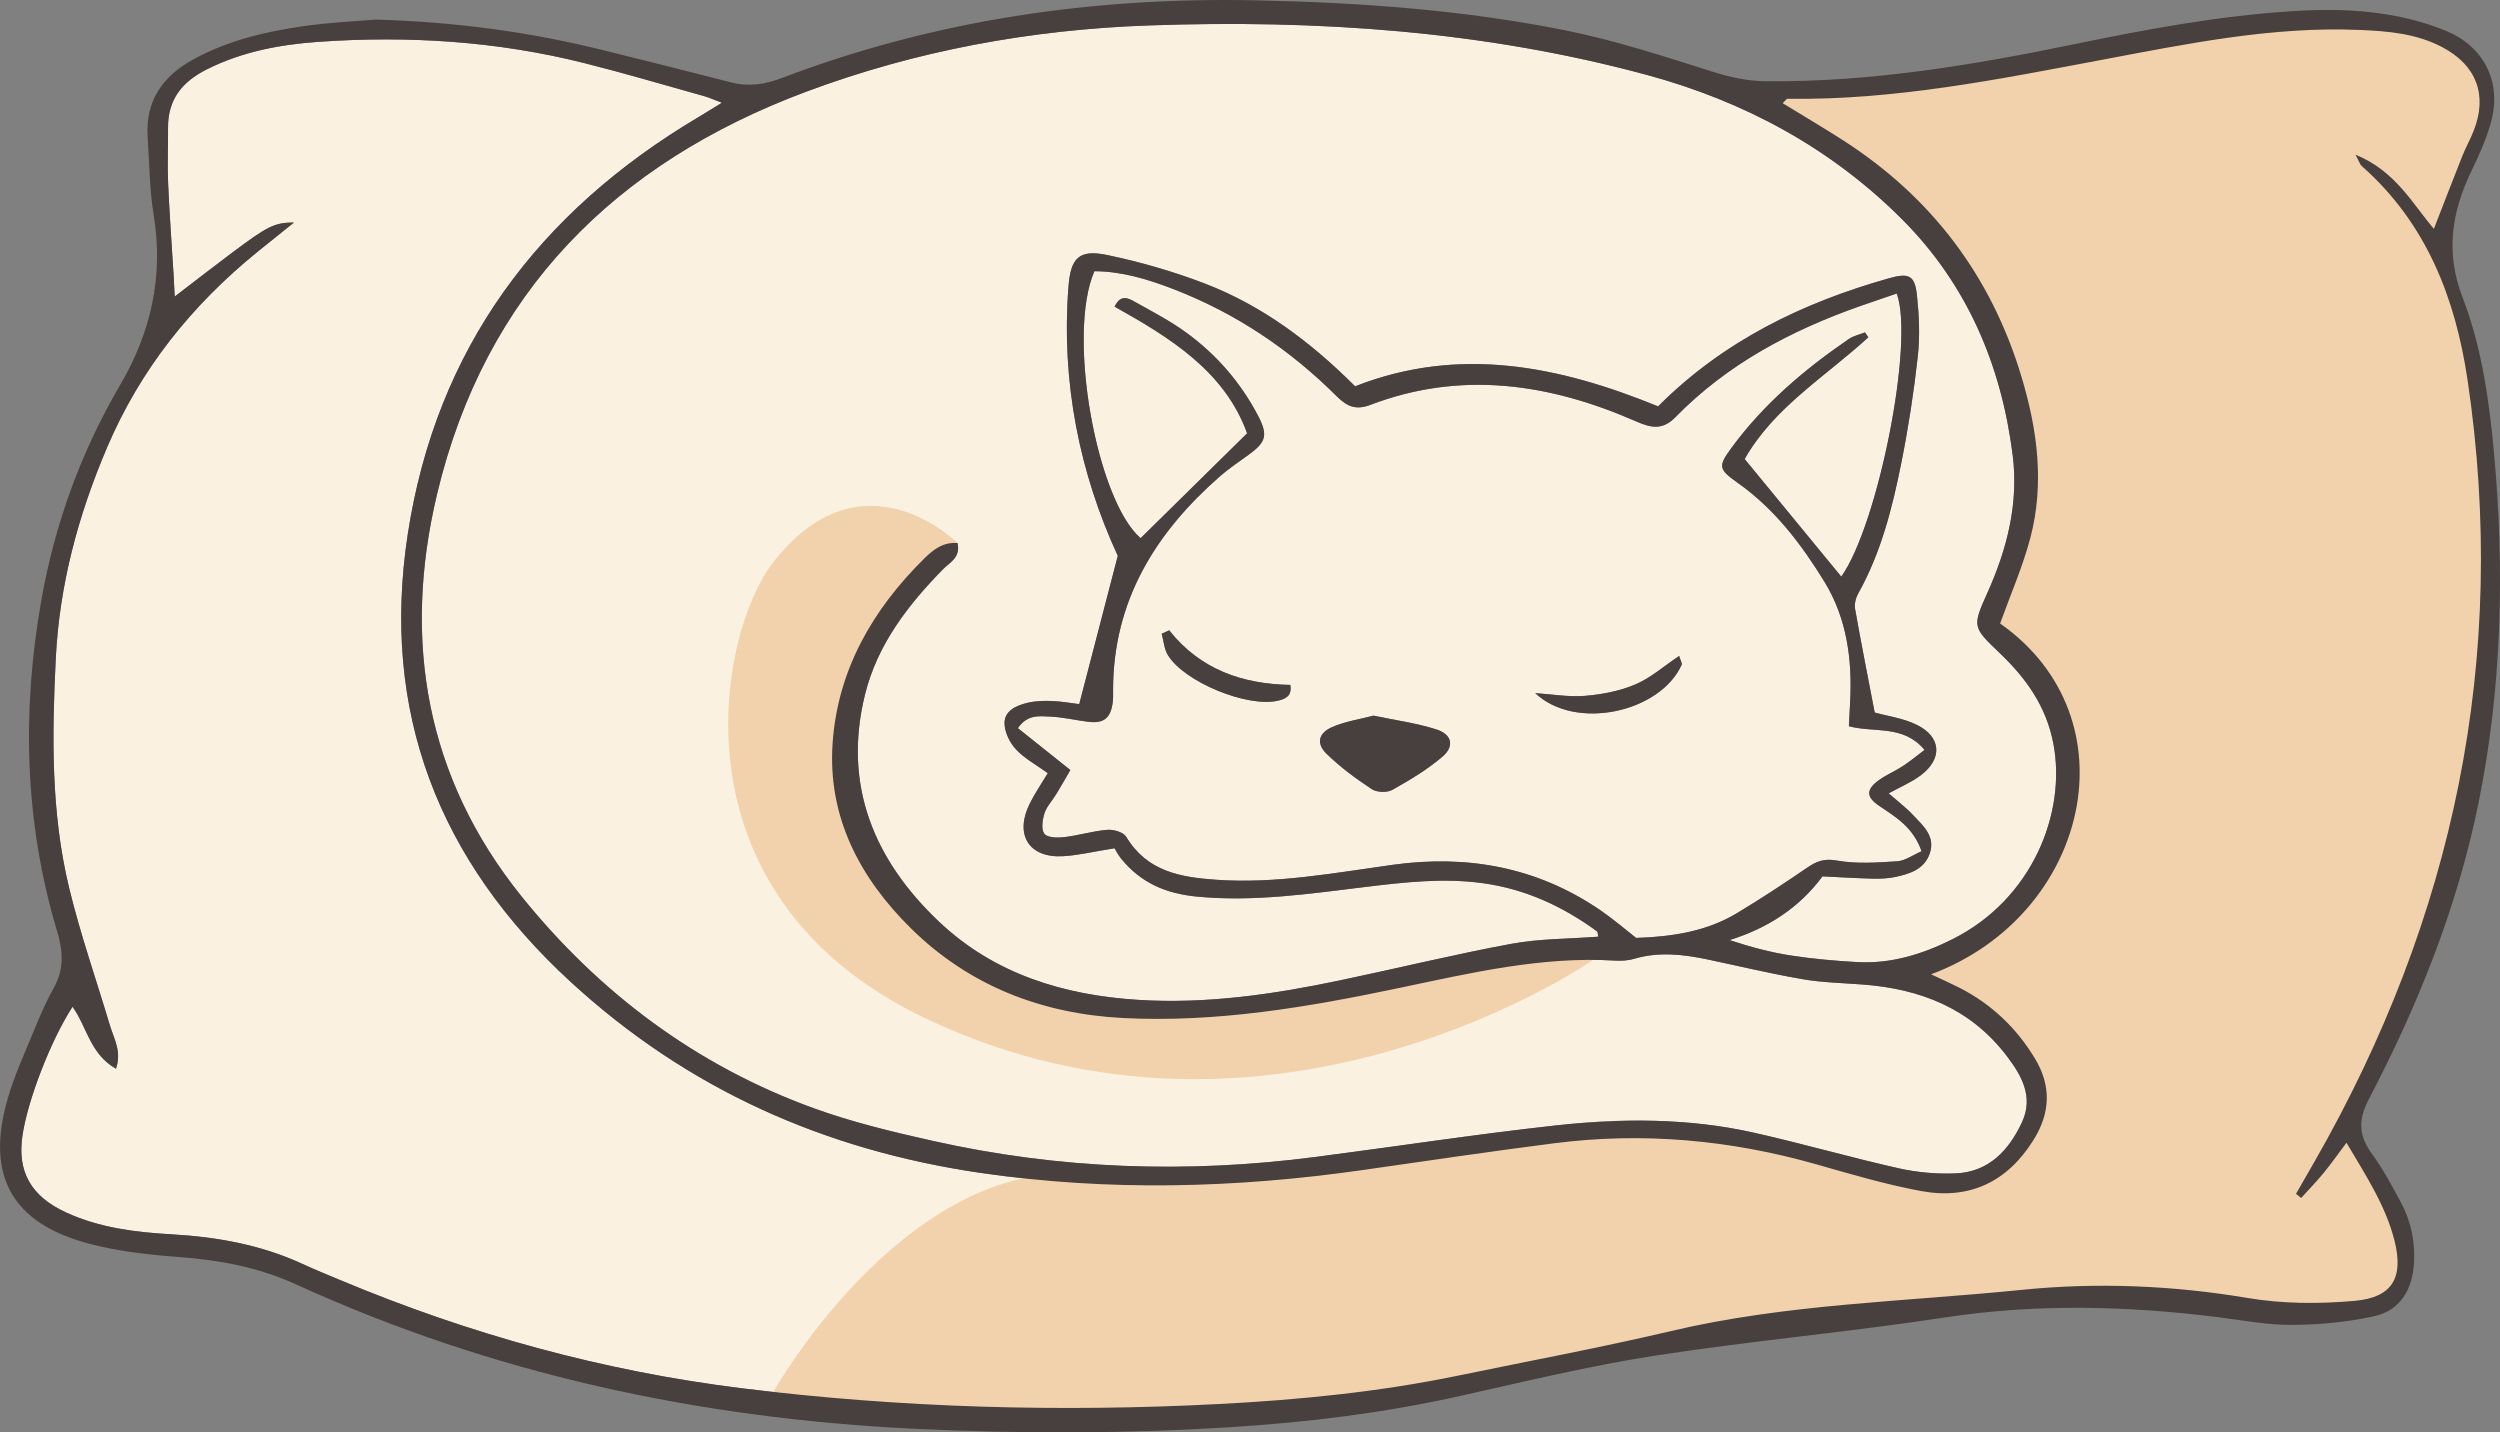 <svg width="281" height="161" viewBox="0 0 281 161" fill="none" xmlns="http://www.w3.org/2000/svg">
    <rect x="0" y="0" width="281" height="161" fill="#808080" stroke="none"/>
    <g clip-path="url(#clip0_173_563)">
        <path d="M265.461 18.658C265.275 18.496 265.203 18.203 264.762 17.38C269.277 19.212 271.22 22.976 273.575 25.718C274.672 22.902 275.701 20.219 276.764 17.549C277.146 16.586 277.662 15.676 278.041 14.713C279.632 10.694 278.374 7.344 274.542 5.313C271.621 3.761 268.448 3.499 265.215 3.362C255.392 2.948 245.857 4.917 236.294 6.715C224.6 8.914 212.921 11.279 200.931 11.099C200.8 11.099 200.667 11.329 200.381 11.594C202.718 13.027 205.018 14.377 207.255 15.819C217.141 22.197 223.817 31.028 227.217 42.323C229.01 48.277 229.824 54.338 228.22 60.438C227.363 63.704 225.983 66.832 224.82 70.073C240.036 80.779 234.768 102.917 217.039 109.513C218.369 110.14 219.313 110.557 220.23 111.025C223.832 112.86 226.654 115.546 228.736 119.004C230.576 122.058 230.464 125.077 228.584 128.106C225.625 132.87 221.349 134.889 215.907 133.876C211.954 133.141 208.069 131.991 204.194 130.888C194.51 128.128 184.677 127.23 174.689 128.508C167.507 129.427 160.346 130.493 153.177 131.518C138.856 133.565 124.557 133.939 110.177 131.832C92.668 129.268 77.291 122.438 64.176 110.401C49.305 96.754 42.763 80.031 45.834 60.027C49.035 39.182 60.524 23.846 78.475 13.186C79.245 12.728 80.004 12.252 81.141 11.554C80.221 11.208 79.69 10.962 79.133 10.806C74.649 9.553 70.186 8.229 65.671 7.095C55.853 4.627 45.852 4.001 35.798 4.705C31.485 5.007 27.196 5.808 23.218 7.815C20.449 9.21 18.858 11.201 18.886 14.377C18.901 16.452 18.805 18.533 18.895 20.605C19.048 24.126 19.312 27.641 19.526 31.159C19.567 31.797 19.591 32.439 19.635 33.337C21.984 31.539 24.014 29.959 26.071 28.42C30.105 25.404 30.842 25.027 33.039 25.014C31.432 26.307 30.158 27.32 28.896 28.345C21.537 34.328 15.775 41.503 12.024 50.318C8.783 57.936 6.675 65.726 6.265 74.061C5.836 82.708 5.724 91.311 7.757 99.758C9.019 104.989 10.809 110.09 12.35 115.256C12.792 116.739 13.705 118.182 13.034 120.126C10.11 118.481 9.765 115.387 8.149 113.165C5.697 116.954 3.111 123.647 2.52 127.651C1.921 131.705 3.478 134.487 7.477 136.31C11.216 138.014 15.231 138.51 19.271 138.74C24.381 139.033 29.334 139.915 34.015 142.077C35.422 142.729 36.864 143.311 38.297 143.909C52.798 149.979 67.821 154.126 83.425 156.052C101.249 158.252 119.14 158.744 137.066 157.816C146.063 157.348 155.023 156.457 163.864 154.631C171.864 152.977 179.897 151.484 187.844 149.611C200.813 146.552 214.105 146.318 227.254 144.984C235.651 144.134 244.185 144.477 252.635 145.9C256.563 146.561 260.691 146.58 264.668 146.221C268.898 145.841 270.182 143.623 269.147 139.488C268.162 135.546 265.946 132.181 263.742 128.452C262.739 129.785 261.98 130.866 261.144 131.882C260.355 132.842 259.485 133.733 258.649 134.655C258.456 134.5 258.26 134.344 258.068 134.191C258.773 132.967 259.482 131.745 260.181 130.517C275.81 103.198 281.988 73.989 277.351 42.715C275.984 33.495 272.699 25.052 265.452 18.667L265.461 18.658Z" fill="#FAF1E1"/>
        <path d="M117.406 91.395C117.17 92.127 117.008 93.205 117.381 93.713C117.708 94.155 118.842 94.19 119.585 94.102C121.219 93.909 122.823 93.411 124.458 93.277C125.16 93.217 126.276 93.538 126.586 94.059C128.933 97.975 132.703 98.611 136.752 98.891C143.431 99.353 149.957 98.122 156.505 97.212C164.949 96.037 172.787 97.464 179.888 102.316C181.324 103.297 182.648 104.447 183.9 105.425C187.99 105.291 191.853 104.69 195.303 102.602C197.947 101.004 200.536 99.303 203.088 97.555C204.151 96.826 205.011 96.467 206.45 96.726C208.654 97.122 210.985 96.96 213.244 96.81C214.155 96.751 215.028 96.097 215.985 95.682C215.056 92.996 213.098 91.843 211.215 90.575C209.742 89.581 209.738 88.752 211.165 87.709C211.995 87.101 212.974 86.702 213.838 86.138C214.655 85.605 215.413 84.976 216.321 84.294C213.922 81.418 210.711 82.409 207.815 81.629C207.864 80.648 207.911 79.754 207.958 78.859C208.209 74.111 207.566 69.462 205.074 65.399C202.476 61.164 199.455 57.185 195.293 54.254C193.137 52.733 193.102 52.403 194.653 50.296C198.261 45.392 202.833 41.513 207.818 38.101C208.343 37.742 209.017 37.605 209.623 37.365C209.751 37.546 209.875 37.73 210.003 37.911C205.182 42.338 199.368 45.806 196.101 51.599C199.784 56.083 203.371 60.448 206.96 64.816C211.084 59.027 215.205 38.391 213.191 32.991C211.858 33.449 210.509 33.904 209.167 34.374C201.363 37.113 194.172 40.902 188.323 46.888C186.859 48.386 185.56 48.093 183.882 47.358C174.176 43.108 164.253 41.619 154.041 45.504C152.431 46.118 151.436 45.728 150.243 44.538C144.978 39.285 138.906 35.209 131.944 32.517C129.048 31.395 126.114 30.501 123.009 30.486C119.883 37.668 123.283 56.257 128.206 60.495C132.109 56.653 135.991 52.833 140.177 48.707C137.675 41.771 131.568 37.976 125.284 34.471C125.934 33.084 126.795 33.502 127.488 33.888C129.47 34.997 131.506 36.054 133.337 37.387C136.727 39.855 139.446 42.99 141.398 46.719C142.564 48.944 142.29 49.704 140.326 51.131C139.238 51.923 138.107 52.674 137.097 53.559C129.862 59.906 125.129 67.53 125.11 77.516C125.11 78.034 125.135 78.564 125.054 79.071C124.79 80.776 124.016 81.346 122.276 81.125C120.84 80.944 119.417 80.598 117.978 80.545C116.828 80.501 115.495 80.274 114.41 81.848C116.349 83.396 118.239 84.904 120.306 86.556C119.728 87.55 119.23 88.431 118.702 89.294C118.27 90.002 117.648 90.641 117.403 91.401L117.406 91.395ZM178.145 78.215C180.065 78.056 182.054 77.679 183.816 76.928C185.547 76.192 187.03 74.868 188.733 73.728C188.87 74.201 189.097 74.544 189.006 74.743C186.595 80.053 177.113 82.2 172.554 77.906C174.418 78.028 176.305 78.364 178.148 78.215H178.145ZM149.718 81.735C151.188 81.084 152.841 80.85 154.383 80.439C156.859 80.963 159.224 81.271 161.459 81.991C163.209 82.555 163.501 83.882 162.13 85.051C160.424 86.506 158.454 87.687 156.49 88.784C155.899 89.114 154.746 89.07 154.181 88.696C152.387 87.509 150.628 86.216 149.096 84.714C147.928 83.571 148.186 82.412 149.718 81.732V81.735ZM131.416 70.846C134.925 75.276 139.673 76.89 145.034 76.984C145.239 78.258 144.459 78.56 143.664 78.75C140.255 79.573 133.128 76.672 131.273 73.637C130.853 72.952 130.798 72.042 130.574 71.235C130.853 71.104 131.136 70.976 131.416 70.846Z" fill="#FAF1E1"/>
        <path d="M49.134 55.531C45.203 71.986 47.885 87.428 58.635 100.767C67.368 111.601 78.282 119.783 91.453 124.563C95.81 126.146 100.369 127.236 104.904 128.249C119.081 131.424 133.399 131.923 147.8 130.053C156.825 128.882 165.829 127.498 174.872 126.501C182.297 125.685 189.771 125.663 197.121 127.311C202.566 128.533 207.939 130.087 213.384 131.312C215.472 131.783 217.685 131.979 219.823 131.892C223.559 131.739 225.821 129.277 227.285 126.124C228.597 123.295 227.254 120.899 225.551 118.671C221.477 113.34 215.858 111.152 209.4 110.663C207.134 110.492 204.847 110.445 202.616 110.062C199.051 109.448 195.527 108.6 191.984 107.853C189.227 107.273 186.477 106.949 183.695 107.769C183.015 107.968 182.256 108.015 181.545 107.971C173.269 107.482 165.3 109.367 157.295 111.05C147.048 113.203 136.734 114.972 126.211 114.427C117.117 113.957 108.965 110.819 102.42 104.372C96.677 98.714 93.019 91.856 93.594 83.536C94.163 75.314 98.082 68.53 103.866 62.81C104.838 61.847 105.985 60.893 107.635 61.043C107.986 62.679 106.759 63.215 106.038 63.947C102.057 67.995 98.623 72.46 97.24 78.037C94.71 88.223 98.231 96.679 105.575 103.621C111.8 109.504 119.588 111.866 127.966 112.389C135.565 112.866 143.042 111.779 150.458 110.23C156.937 108.875 163.37 107.295 169.878 106.089C173.073 105.497 176.383 105.534 179.646 105.285C179.593 105.042 179.618 104.765 179.5 104.681C175.68 101.892 171.516 99.957 166.777 99.287C162.304 98.655 157.898 99.162 153.475 99.698C147.216 100.459 140.994 101.387 134.617 100.789C131.056 100.456 128.243 99.247 126.03 96.52C125.645 96.043 125.362 95.483 125.281 95.349C122.935 95.723 121.21 96.146 119.467 96.243C115.66 96.452 114.022 93.825 115.74 90.351C116.325 89.167 117.086 88.067 117.779 86.908C116.483 85.97 115.172 85.272 114.211 84.244C113.512 83.496 112.928 82.315 112.915 81.318C112.894 79.885 114.246 79.302 115.479 79.006C116.368 78.791 117.325 78.76 118.245 78.797C119.37 78.844 120.492 79.05 121.313 79.149C122.736 73.668 124.135 68.294 125.645 62.483C121.378 53.235 119.252 42.999 120.101 32.196C120.352 28.984 121.278 27.999 124.467 28.666C128.19 29.445 131.892 30.511 135.441 31.875C141.899 34.359 147.356 38.462 152.316 43.42C164.029 38.818 175.295 41.148 186.371 45.675C193.733 38.303 202.606 34.028 212.309 31.28C214.565 30.641 215.23 30.941 215.469 33.203C215.709 35.459 215.814 37.78 215.566 40.023C215.124 44.04 214.506 48.05 213.713 52.013C212.697 57.101 211.426 62.13 208.856 66.723C208.582 67.212 208.418 67.901 208.514 68.443C209.195 72.291 209.956 76.127 210.718 80.084C212.138 80.483 213.937 80.72 215.472 81.48C218.21 82.838 218.36 85.275 215.917 87.126C214.86 87.927 213.592 88.45 212.287 89.173C213.219 89.993 214.208 90.737 215.047 91.625C216.169 92.816 217.564 94.009 216.905 95.925C216.287 97.729 214.63 98.231 212.98 98.577C212.178 98.745 211.333 98.776 210.509 98.757C208.66 98.711 206.814 98.595 204.847 98.502C202.252 102.02 198.703 104.319 194.405 105.665C196.773 106.444 199.032 107.049 201.329 107.401C203.778 107.778 206.258 107.996 208.732 108.136C212.554 108.354 216.11 107.251 219.481 105.556C228.5 101.029 232.261 91.301 230.809 83.617C230.014 79.398 227.745 76.233 224.749 73.382C221.691 70.472 221.691 70.409 223.407 66.586C225.616 61.666 226.909 56.528 226.228 51.153C224.945 40.989 221.082 31.928 213.757 24.606C205.72 16.576 195.974 11.364 185.131 8.425C166.792 3.455 148.009 2.187 129.104 2.857C115.896 3.325 102.958 5.683 90.552 10.329C69.164 18.34 54.542 32.866 49.128 55.525L49.134 55.531Z" fill="#FAF1E1"/>
        <path d="M86.922 156.448C86.922 156.448 101.23 130.997 121.095 131.913C140.96 132.829 168.703 127.355 179.018 126.137C192.674 124.523 218.639 136.138 223.546 132.543C228.454 128.947 231.891 121.195 225.685 116.371C219.478 111.548 213.85 109.756 213.85 109.756C213.85 109.756 227.795 104.266 230.592 96.96C234.16 87.646 233.019 79.433 224.339 70.842C224.339 70.842 229.827 53.814 226.508 43.84C223.189 33.866 212.666 19.25 199.561 12.074C194.43 9.263 191.474 8.964 191.474 8.964C191.474 8.964 196.412 13.626 226.303 7.16C256.194 0.695 278.082 1.402 279.269 8.422C280.456 15.442 272.764 25.023 274.412 29.507C276.059 33.991 291.138 72.163 263.991 126.526C263.991 126.526 270.042 136.793 270.225 140.064C270.881 151.599 251.305 146.661 244.838 145.935C241.889 145.604 196.313 146.683 171.118 154.223C133.784 165.396 86.925 156.445 86.925 156.445L86.922 156.448Z" fill="#F2D2AC"/>
        <path d="M179.071 107.896C179.071 107.896 143.011 133.016 104.042 114.474C74.932 100.624 80.653 71.191 86.922 63.184C96.981 50.334 107.632 61.046 107.632 61.046C107.632 61.046 89.815 78.894 95.362 91.472C100.546 103.226 110.553 113.542 127.916 113.542C145.28 113.542 175.972 104.425 179.074 107.896H179.071Z" fill="#F2D2AC"/>
        <path d="M42.281 2.2C51.465 2.48 59.645 3.627 67.706 5.618C72.526 6.808 77.34 8.014 82.148 9.257C84.14 9.774 85.98 9.494 87.891 8.765C105.056 2.234 122.879 -0.343 141.174 0.037C152.888 0.28 164.563 1.122 176.056 3.434C181.61 4.552 187.045 6.338 192.462 8.051C194.47 8.687 196.406 9.114 198.507 9.133C210.279 9.242 221.806 7.31 233.27 4.942C241.388 3.265 249.527 1.76 257.806 1.246C263.621 0.885 269.383 1.215 274.881 3.446C279.076 5.151 281.18 9.058 280.049 13.495C279.542 15.48 278.669 17.399 277.774 19.253C275.555 23.84 274.871 28.442 276.767 33.355C278.949 39.017 279.788 45.006 280.335 51.004C281.525 64.097 281.221 77.155 278.622 90.077C276.254 101.867 271.807 112.935 266.263 123.541C265.007 125.943 265.122 127.67 266.636 129.732C267.857 131.396 268.833 133.25 269.821 135.073C270.983 137.213 271.481 139.535 271.332 141.981C271.148 144.991 269.765 147.315 266.804 147.957C263.805 148.608 260.681 148.901 257.608 148.92C254.832 148.935 252.051 148.393 249.279 148.047C239.073 146.773 228.904 146.514 218.664 148.075C207.827 149.727 196.884 150.696 186.051 152.372C178.704 153.509 171.447 155.267 164.181 156.893C155.672 158.8 147.06 159.866 138.371 160.411C126.474 161.156 114.584 161.168 102.672 160.589C78.531 159.417 55.306 154.426 33.263 144.358C29.03 142.426 24.648 141.626 20.067 141.283C16.676 141.03 13.239 140.647 9.967 139.778C1.349 137.491 -1.619 132.15 0.836 123.591C1.631 120.815 2.865 118.163 3.965 115.48C4.593 113.947 5.268 112.421 6.073 110.975C7.226 108.903 7.086 106.896 6.424 104.69C2.741 92.42 2.436 79.916 4.658 67.403C6.169 58.89 9.1 50.782 13.506 43.267C16.975 37.35 18.407 31.031 17.27 24.148C16.797 21.294 16.801 18.359 16.599 15.461C16.313 11.342 18.271 8.559 21.77 6.652C25.655 4.537 29.878 3.54 34.192 2.929C37.157 2.508 40.165 2.381 42.288 2.194L42.281 2.2ZM217.042 109.507C218.372 110.133 219.317 110.551 220.233 111.018C223.835 112.854 226.657 115.539 228.739 118.998C230.579 122.052 230.467 125.071 228.587 128.1C225.628 132.864 221.352 134.883 215.91 133.87C211.957 133.135 208.073 131.985 204.197 130.882C194.513 128.121 184.68 127.224 174.692 128.502C167.51 129.421 160.349 130.486 153.18 131.511C138.859 133.559 124.56 133.932 110.18 131.826C92.671 129.262 77.294 122.432 64.179 110.395C49.308 96.748 42.766 80.028 45.837 60.021C49.038 39.176 60.527 23.84 78.478 13.18C79.249 12.722 80.007 12.245 81.144 11.547C80.224 11.202 79.693 10.955 79.137 10.8C74.652 9.547 70.189 8.223 65.674 7.089C55.856 4.621 45.855 3.995 35.802 4.699C31.488 5.001 27.199 5.802 23.221 7.808C20.452 9.204 18.861 11.195 18.889 14.37C18.905 16.446 18.808 18.527 18.898 20.599C19.051 24.12 19.315 27.635 19.529 31.152C19.57 31.791 19.595 32.433 19.638 33.33C21.988 31.533 24.017 29.953 26.074 28.414C30.108 25.397 30.845 25.02 33.042 25.008C31.435 26.301 30.161 27.314 28.899 28.339C21.54 34.321 15.778 41.497 12.027 50.312C8.786 57.93 6.679 65.72 6.268 74.055C5.839 82.701 5.728 91.304 7.76 99.751C9.022 104.983 10.812 110.084 12.353 115.25C12.795 116.733 13.708 118.176 13.037 120.12C10.113 118.475 9.768 115.381 8.152 113.159C5.7 116.948 3.114 123.641 2.523 127.645C1.924 131.698 3.481 134.481 7.48 136.304C11.219 138.008 15.234 138.503 19.274 138.734C24.384 139.027 29.337 139.909 34.018 142.071C35.426 142.722 36.868 143.305 38.3 143.903C52.801 149.973 67.824 154.12 83.428 156.046C101.252 158.246 119.143 158.738 137.069 157.809C146.066 157.342 155.026 156.451 163.867 154.625C171.867 152.97 179.9 151.478 187.847 149.605C200.816 146.546 214.108 146.312 227.257 144.978C235.654 144.128 244.188 144.47 252.638 145.894C256.566 146.555 260.694 146.574 264.672 146.215C268.901 145.835 270.185 143.617 269.15 139.482C268.165 135.54 265.949 132.175 263.745 128.445C262.742 129.779 261.983 130.86 261.147 131.876C260.358 132.836 259.488 133.727 258.652 134.649C258.459 134.493 258.263 134.338 258.071 134.185C258.776 132.96 259.485 131.739 260.184 130.511C275.813 103.191 281.991 73.983 277.354 42.709C275.987 33.489 272.702 25.045 265.455 18.661C265.268 18.499 265.197 18.206 264.755 17.383C269.271 19.216 271.213 22.98 273.569 25.721C274.666 22.905 275.695 20.222 276.758 17.552C277.14 16.589 277.656 15.679 278.035 14.716C279.626 10.697 278.368 7.347 274.536 5.316C271.614 3.764 268.441 3.502 265.209 3.365C255.385 2.951 245.851 4.92 236.288 6.718C224.594 8.918 212.914 11.283 200.925 11.102C200.794 11.102 200.66 11.332 200.375 11.6C202.712 13.034 205.011 14.383 207.249 15.825C217.135 22.204 223.81 31.034 227.21 42.329C229.003 48.283 229.818 54.344 228.214 60.445C227.356 63.71 225.977 66.838 224.814 70.079C240.03 80.785 234.762 102.923 217.032 109.52L217.042 109.507ZM125.642 62.486C121.375 53.238 119.249 43.002 120.097 32.199C120.349 28.987 121.275 28.002 124.464 28.669C128.187 29.448 131.888 30.514 135.437 31.878C141.895 34.362 147.353 38.465 152.313 43.423C164.026 38.821 175.292 41.151 186.368 45.679C193.73 38.306 202.603 34.032 212.305 31.283C214.562 30.645 215.227 30.944 215.466 33.206C215.705 35.462 215.811 37.783 215.562 40.026C215.121 44.043 214.503 48.053 213.71 52.016C212.694 57.105 211.423 62.133 208.853 66.726C208.579 67.216 208.414 67.904 208.511 68.446C209.191 72.294 209.953 76.13 210.714 80.087C212.134 80.486 213.934 80.723 215.469 81.483C218.207 82.842 218.356 85.278 215.913 87.129C214.857 87.93 213.589 88.453 212.284 89.176C213.216 89.996 214.204 90.74 215.043 91.628C216.165 92.819 217.561 94.012 216.902 95.928C216.283 97.732 214.627 98.234 212.977 98.58C212.175 98.748 211.329 98.779 210.506 98.761C208.657 98.714 206.811 98.599 204.844 98.505C202.249 102.023 198.699 104.322 194.401 105.668C196.77 106.447 199.029 107.052 201.326 107.404C203.774 107.781 206.254 107.999 208.728 108.139C212.551 108.357 216.106 107.254 219.478 105.559C228.497 101.032 232.257 91.304 230.806 83.621C230.01 79.402 227.742 76.236 224.746 73.385C221.688 70.475 221.688 70.412 223.403 66.589C225.613 61.669 226.906 56.531 226.225 51.156C224.942 40.992 221.079 31.931 213.754 24.609C205.717 16.579 195.971 11.367 185.128 8.428C166.789 3.459 148.005 2.19 129.101 2.86C115.892 3.328 102.955 5.686 90.548 10.332C69.161 18.343 54.538 32.869 49.125 55.528C45.193 71.983 47.875 87.425 58.625 100.764C67.358 111.598 78.273 119.78 91.444 124.56C95.801 126.143 100.36 127.233 104.894 128.246C119.072 131.421 133.389 131.92 147.791 130.05C156.816 128.879 165.819 127.495 174.863 126.498C182.287 125.682 189.761 125.66 197.111 127.308C202.556 128.53 207.93 130.084 213.374 131.309C215.463 131.779 217.676 131.976 219.814 131.888C223.549 131.736 225.812 129.274 227.276 126.121C228.587 123.292 227.244 120.896 225.541 118.668C221.467 113.337 215.848 111.149 209.39 110.66C207.125 110.489 204.837 110.442 202.606 110.059C199.041 109.445 195.517 108.597 191.974 107.85C189.218 107.27 186.467 106.946 183.686 107.765C183.005 107.965 182.247 108.012 181.535 107.968C173.259 107.479 165.291 109.364 157.285 111.046C147.039 113.199 136.724 114.969 126.201 114.424C117.108 113.954 108.956 110.816 102.411 104.369C96.668 98.711 93.01 91.853 93.585 83.533C94.153 75.311 98.072 68.527 103.856 62.807C104.829 61.844 105.975 60.89 107.626 61.04C107.977 62.676 106.749 63.212 106.028 63.944C102.047 67.991 98.613 72.456 97.23 78.034C94.7 88.22 98.222 96.676 105.565 103.618C111.79 109.501 119.578 111.863 127.957 112.386C135.555 112.863 143.033 111.776 150.448 110.227C156.928 108.872 163.361 107.292 169.868 106.086C173.063 105.494 176.373 105.531 179.636 105.282C179.583 105.039 179.608 104.762 179.49 104.674C175.671 101.886 171.506 99.951 166.767 99.281C162.295 98.648 157.888 99.156 153.466 99.692C147.207 100.452 140.985 101.381 134.608 100.783C131.046 100.449 128.233 99.24 126.021 96.514C125.635 96.037 125.353 95.476 125.272 95.342C122.925 95.716 121.201 96.14 119.457 96.237C115.65 96.445 114.012 93.819 115.731 90.345C116.315 89.161 117.077 88.061 117.77 86.902C116.474 85.964 115.162 85.266 114.202 84.237C113.503 83.49 112.918 82.309 112.906 81.312C112.884 79.878 114.236 79.296 115.47 79C116.359 78.785 117.316 78.754 118.236 78.791C119.361 78.838 120.483 79.043 121.303 79.143C122.726 73.662 124.125 68.287 125.635 62.476L125.642 62.486ZM120.309 86.546C119.731 87.54 119.233 88.422 118.705 89.285C118.273 89.993 117.651 90.631 117.406 91.391C117.17 92.124 117.008 93.202 117.381 93.71C117.707 94.152 118.842 94.186 119.584 94.099C121.219 93.906 122.823 93.407 124.458 93.273C125.16 93.214 126.276 93.535 126.586 94.056C128.933 97.972 132.702 98.608 136.752 98.888C143.431 99.349 149.957 98.119 156.505 97.209C164.949 96.034 172.787 97.461 179.888 102.313C181.324 103.294 182.648 104.444 183.9 105.422C187.99 105.288 191.853 104.687 195.303 102.599C197.947 101.001 200.536 99.3 203.088 97.552C204.15 96.823 205.011 96.464 206.45 96.723C208.654 97.118 210.985 96.957 213.244 96.807C214.154 96.748 215.028 96.093 215.985 95.679C215.056 92.993 213.098 91.84 211.215 90.572C209.741 89.578 209.738 88.749 211.165 87.706C211.995 87.098 212.974 86.699 213.837 86.135C214.655 85.602 215.413 84.973 216.321 84.29C213.921 81.415 210.711 82.405 207.815 81.626C207.864 80.645 207.911 79.751 207.958 78.856C208.209 74.108 207.566 69.459 205.074 65.396C202.475 61.161 199.455 57.182 195.293 54.25C193.137 52.73 193.102 52.4 194.653 50.293C198.261 45.389 202.833 41.51 207.818 38.098C208.343 37.739 209.017 37.602 209.623 37.362C209.751 37.543 209.875 37.727 210.002 37.908C205.182 42.335 199.368 45.803 196.101 51.596C199.784 56.079 203.37 60.445 206.96 64.813C211.084 59.024 215.205 38.388 213.191 32.988C211.858 33.446 210.509 33.901 209.166 34.371C201.363 37.11 194.171 40.899 188.323 46.885C186.859 48.383 185.56 48.09 183.882 47.355C174.176 43.105 164.253 41.615 154.041 45.501C152.431 46.115 151.436 45.725 150.243 44.535C144.978 39.282 138.906 35.206 131.944 32.514C129.048 31.392 126.114 30.498 123.009 30.483C119.883 37.665 123.283 56.254 128.205 60.492C132.109 56.65 135.99 52.83 140.177 48.704C137.675 41.768 131.568 37.973 125.284 34.468C125.934 33.081 126.795 33.499 127.488 33.885C129.47 34.994 131.506 36.051 133.336 37.384C136.727 39.852 139.446 42.986 141.398 46.716C142.563 48.941 142.29 49.701 140.326 51.128C139.238 51.92 138.107 52.671 137.097 53.556C129.862 59.903 125.129 67.527 125.11 77.513C125.11 78.031 125.135 78.56 125.054 79.068C124.79 80.773 124.016 81.343 122.276 81.122C120.84 80.941 119.417 80.595 117.978 80.539C116.828 80.495 115.495 80.268 114.41 81.841C116.349 83.39 118.239 84.898 120.305 86.549L120.309 86.546Z" fill="#47403E"/>
        <path d="M154.382 80.439C156.859 80.963 159.224 81.271 161.459 81.991C163.208 82.555 163.501 83.882 162.13 85.051C160.424 86.506 158.453 87.687 156.489 88.784C155.899 89.114 154.746 89.07 154.18 88.696C152.387 87.509 150.628 86.216 149.096 84.714C147.927 83.571 148.185 82.412 149.717 81.732C151.187 81.081 152.841 80.847 154.382 80.436V80.439Z" fill="#47403E"/>
        <path d="M172.554 77.906C174.418 78.028 176.305 78.364 178.148 78.215C180.068 78.056 182.057 77.679 183.819 76.928C185.55 76.192 187.033 74.868 188.736 73.728C188.873 74.201 189.1 74.544 189.009 74.743C186.598 80.053 177.116 82.2 172.557 77.906H172.554Z" fill="#47403E"/>
        <path d="M131.416 70.846C134.925 75.276 139.673 76.89 145.034 76.984C145.239 78.258 144.459 78.56 143.664 78.75C140.254 79.573 133.128 76.672 131.273 73.637C130.853 72.952 130.797 72.042 130.574 71.235C130.853 71.104 131.136 70.976 131.416 70.846Z" fill="#47403E"/>
    </g>
    <defs>
        <clipPath id="clip0_173_563">
            <rect width="281" height="161" fill="white"/>
        </clipPath>
    </defs>
</svg>
